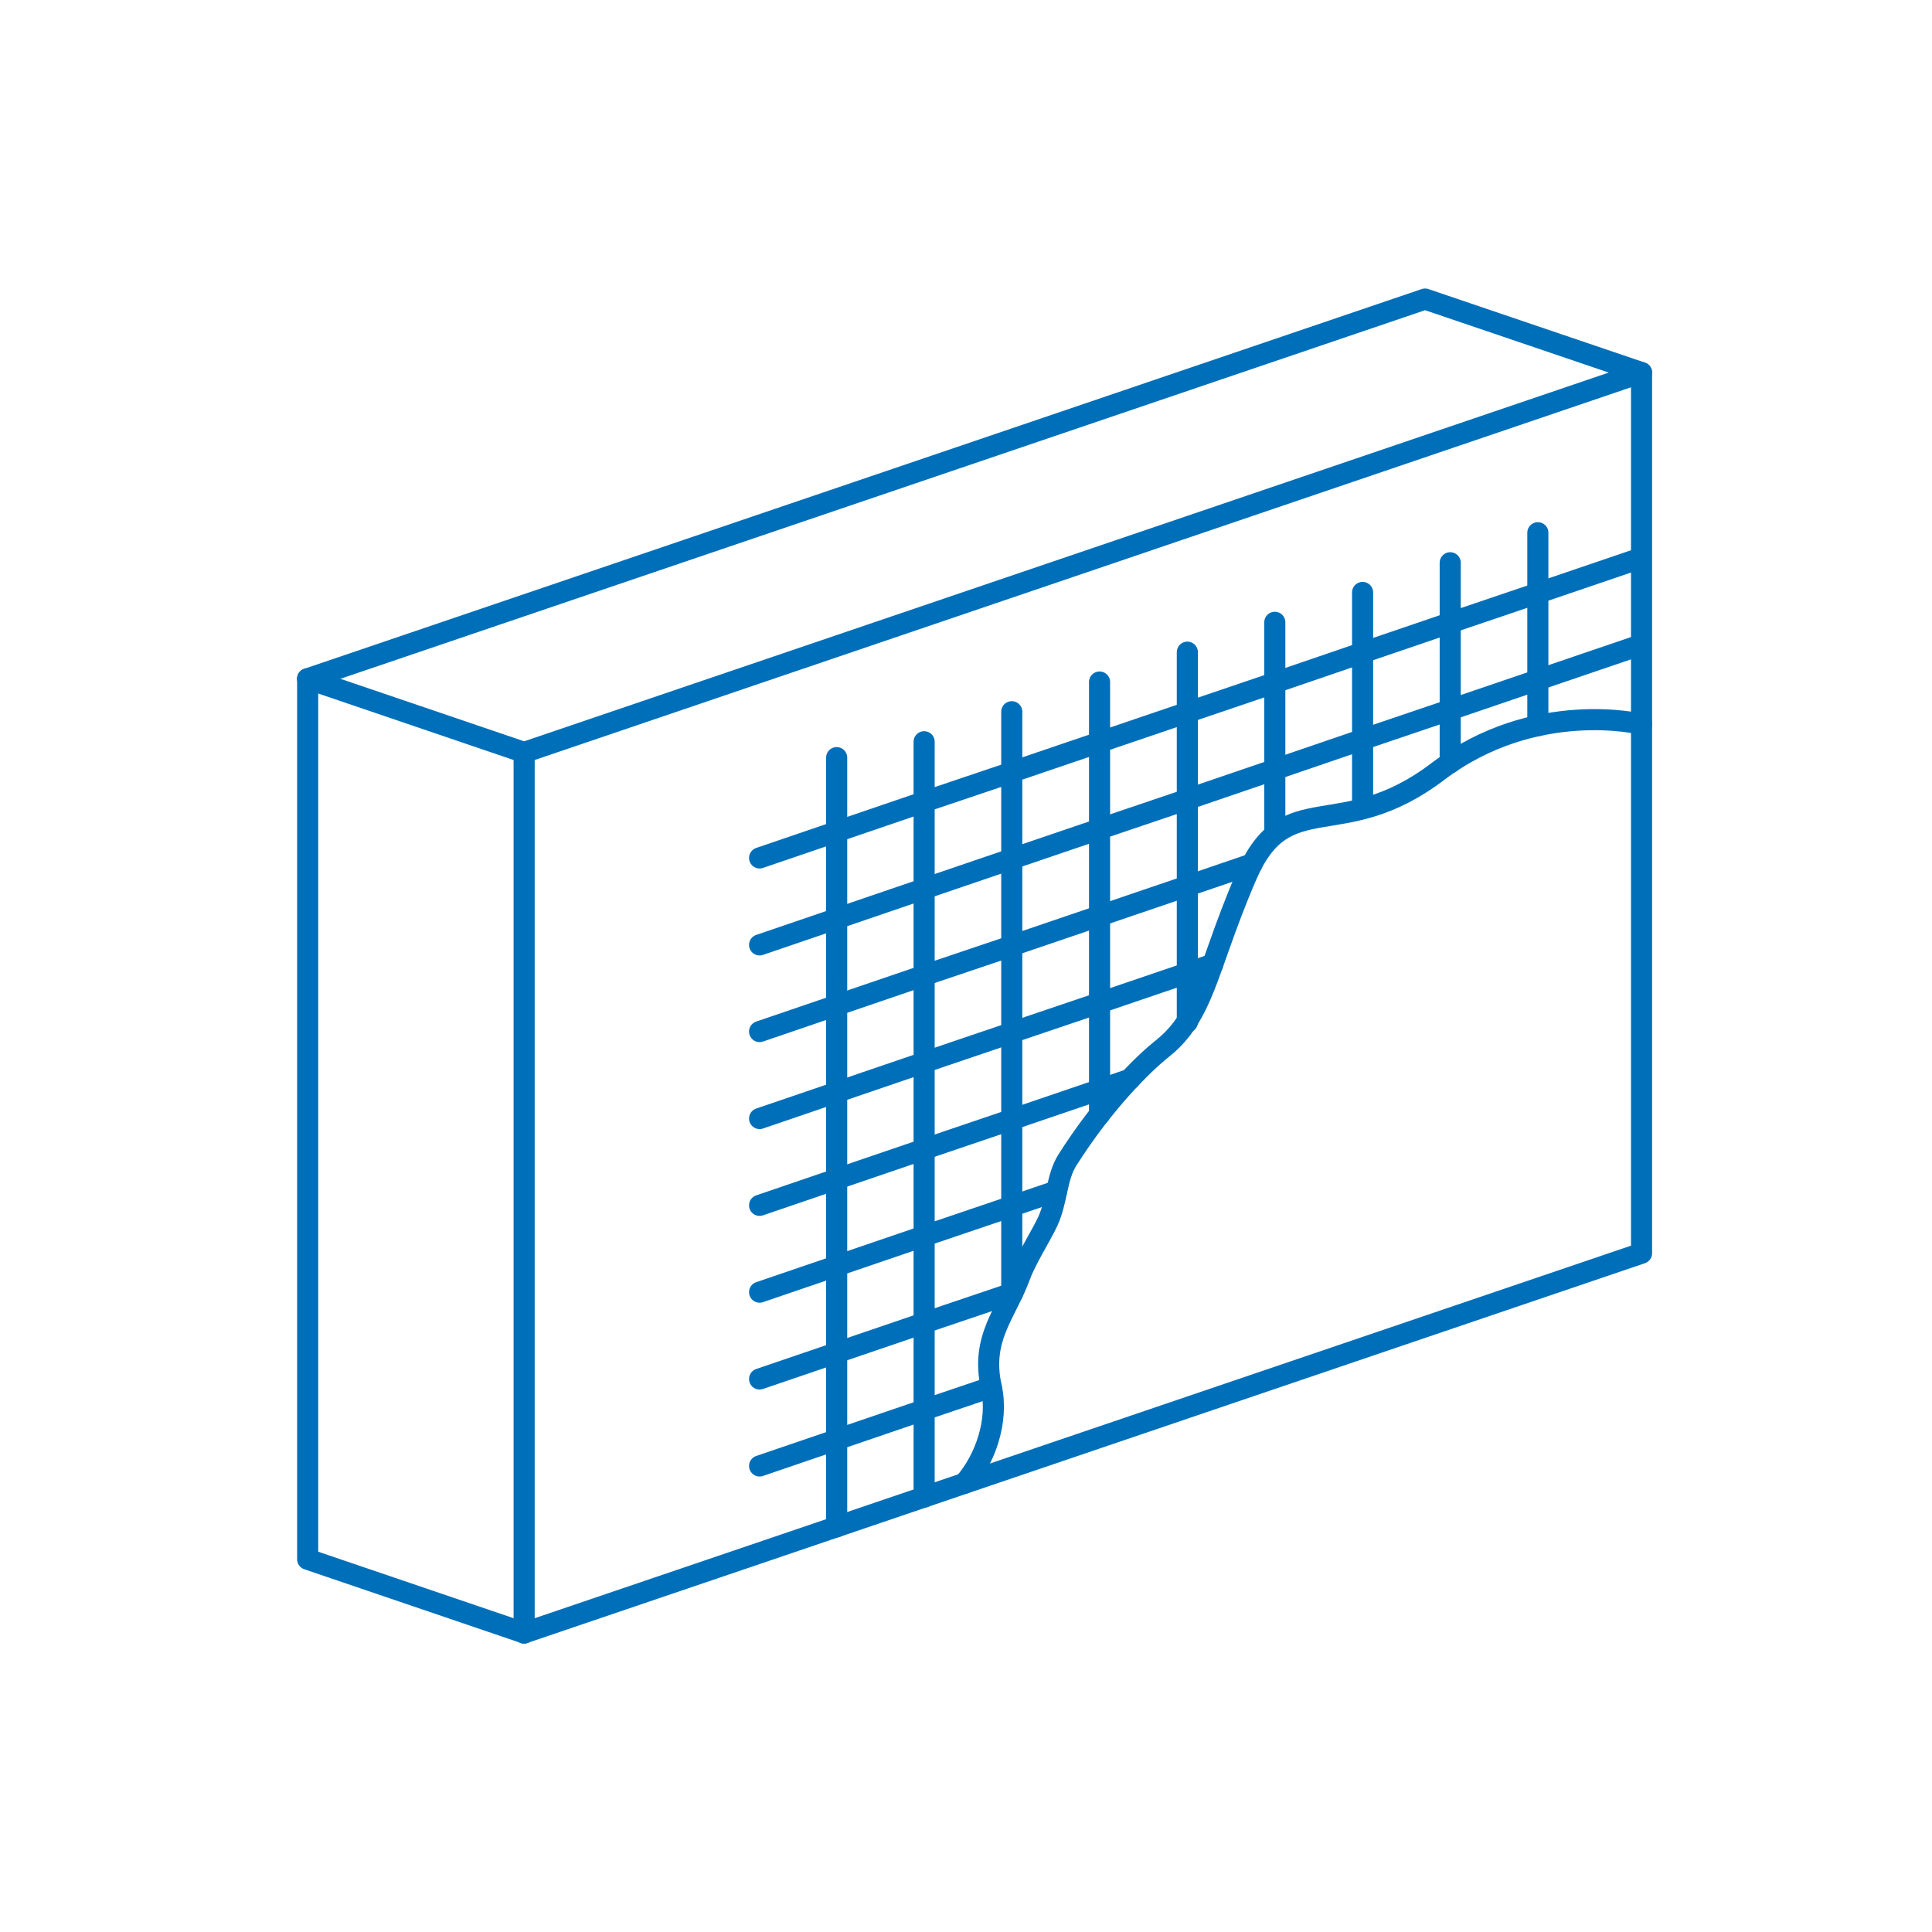 <?xml version="1.0" encoding="UTF-8"?>
<svg id="Graphics" xmlns="http://www.w3.org/2000/svg" viewBox="0 0 119.06 119.06">
  <g>
    <polyline points="56.95 92.26 56.95 86.88 56.95 81.53 56.95 76.17 56.95 70.82 56.95 65.47 56.95 60.11 56.95 54.77 56.95 49.42 56.95 45.71" style="fill: none; stroke: #006fb9; stroke-linecap: round; stroke-linejoin: round; stroke-width: 1.3px;"/>
    <polyline points="51.56 94.09 51.56 87.87 51.56 82.52 51.56 77.16 51.56 71.81 51.56 66.46 51.56 61.1 51.56 55.75 51.56 50.4 51.56 46.69" style="fill: none; stroke: #006fb9; stroke-linecap: round; stroke-linejoin: round; stroke-width: 1.3px;"/>
    <polyline points="62.35 43.86 62.35 47.58 62.35 47.59 62.35 52.93 62.35 58.28 62.35 58.29 62.35 63.63 62.35 63.64 62.35 68.99 62.35 74.33 62.35 74.34 62.35 79.34" style="fill: none; stroke: #006fb9; stroke-linecap: round; stroke-linejoin: round; stroke-width: 1.3px;"/>
    <polyline points="67.76 68.69 67.76 67.15 67.76 61.8 67.76 56.44 67.76 51.09 67.76 51.08 67.76 45.74 67.76 42.03" style="fill: none; stroke: #006fb9; stroke-linecap: round; stroke-linejoin: round; stroke-width: 1.3px;"/>
    <polyline points="73.17 40.19 73.17 43.9 73.17 49.26 73.17 54.6 73.17 59.96 73.17 59.97 73.17 62.99" style="fill: none; stroke: #006fb9; stroke-linecap: round; stroke-linejoin: round; stroke-width: 1.3px;"/>
    <polyline points="78.56 51.34 78.56 47.42 78.56 47.41 78.56 42.07 78.56 38.35" style="fill: none; stroke: #006fb9; stroke-linecap: round; stroke-linejoin: round; stroke-width: 1.3px;"/>
    <polyline points="83.97 49.28 83.97 45.57 83.97 45.56 83.97 40.22 83.97 36.51" style="fill: none; stroke: #006fb9; stroke-linecap: round; stroke-linejoin: round; stroke-width: 1.3px;"/>
    <polyline points="89.37 34.68 89.37 38.38 89.37 43.74 89.37 47.01" style="fill: none; stroke: #006fb9; stroke-linecap: round; stroke-linejoin: round; stroke-width: 1.3px;"/>
    <polyline points="94.77 44.72 94.77 41.9 94.77 36.56 94.77 36.55 94.77 32.83" style="fill: none; stroke: #006fb9; stroke-linecap: round; stroke-linejoin: round; stroke-width: 1.3px;"/>
    <polyline points="46.81 52.87 56.95 49.41 62.35 47.59 62.35 47.58 67.76 45.74 73.17 43.9 78.56 42.07 83.97 40.22 89.37 38.38 94.77 36.55 101 34.43" style="fill: none; stroke: #006fb9; stroke-linecap: round; stroke-linejoin: round; stroke-width: 1.3px;"/>
    <polyline points="46.81 58.23 56.95 54.77 62.35 52.93 67.76 51.09 73.17 49.26 78.56 47.42 83.97 45.57 89.37 43.74 94.77 41.9 101 39.78" style="fill: none; stroke: #006fb9; stroke-linecap: round; stroke-linejoin: round; stroke-width: 1.3px;"/>
    <polyline points="46.81 63.57 56.95 60.11 62.35 58.29 62.35 58.28 67.76 56.44 73.17 54.6 77.16 53.24" style="fill: none; stroke: #006fb9; stroke-linecap: round; stroke-linejoin: round; stroke-width: 1.3px;"/>
    <polyline points="74.74 59.42 73.17 59.96 67.76 61.8 62.35 63.63 62.35 63.64 56.95 65.47 46.81 68.93" style="fill: none; stroke: #006fb9; stroke-linecap: round; stroke-linejoin: round; stroke-width: 1.3px;"/>
    <polyline points="46.81 74.28 56.95 70.82 62.35 68.99 67.76 67.15 69.63 66.51" style="fill: none; stroke: #006fb9; stroke-linecap: round; stroke-linejoin: round; stroke-width: 1.3px;"/>
    <polyline points="65.12 73.39 62.35 74.33 62.35 74.34 56.95 76.17 46.81 79.63" style="fill: none; stroke: #006fb9; stroke-linecap: round; stroke-linejoin: round; stroke-width: 1.3px;"/>
    <polyline points="62.41 79.68 57.08 81.48 46.81 84.98" style="fill: none; stroke: #006fb9; stroke-linecap: round; stroke-linejoin: round; stroke-width: 1.3px;"/>
    <polyline points="61.09 85.48 56.95 86.88 46.81 90.34" style="fill: none; stroke: #006fb9; stroke-linecap: round; stroke-linejoin: round; stroke-width: 1.3px;"/>
  </g>
  <g>
    <line x1="32.3" y1="46.37" x2="18.96" y2="41.83" style="fill: none; stroke: #006fb9; stroke-linecap: round; stroke-linejoin: round; stroke-width: 1.3px;"/>
    <polyline points="32.3 100.63 32.3 46.37 101.16 22.96 87.82 18.43 18.96 41.83" style="fill: none; stroke: #006fb9; stroke-linecap: round; stroke-linejoin: round; stroke-width: 1.3px;"/>
  </g>
  <polyline points="32.3 100.63 18.96 96.09 18.96 41.83" style="fill: none; stroke: #006fb9; stroke-linecap: round; stroke-linejoin: round; stroke-width: 1.3px;"/>
  <polyline points="32.3 100.63 101.16 77.23 101.16 22.96" style="fill: none; stroke: #006fb9; stroke-linecap: round; stroke-linejoin: round; stroke-width: 1.3px;"/>
  <path d="M101.16,44.63s-6.57-1.62-12.56,2.92c-5.98,4.54-9.34.78-11.77,6.38-.71,1.64-1.23,3.06-1.67,4.3-1.06,2.99-1.68,4.93-3.54,6.4-1.14.9-3.59,3.3-5.85,6.87-.67,1.06-.62,2.55-1.22,3.81-.4.85-1.34,2.34-1.68,3.28-.85,2.35-2.46,3.86-1.78,6.89.46,2.07-.37,4.45-1.66,5.93" style="fill: none; stroke: #006fb9; stroke-linecap: round; stroke-linejoin: round; stroke-width: 1.3px;"/>
</svg>